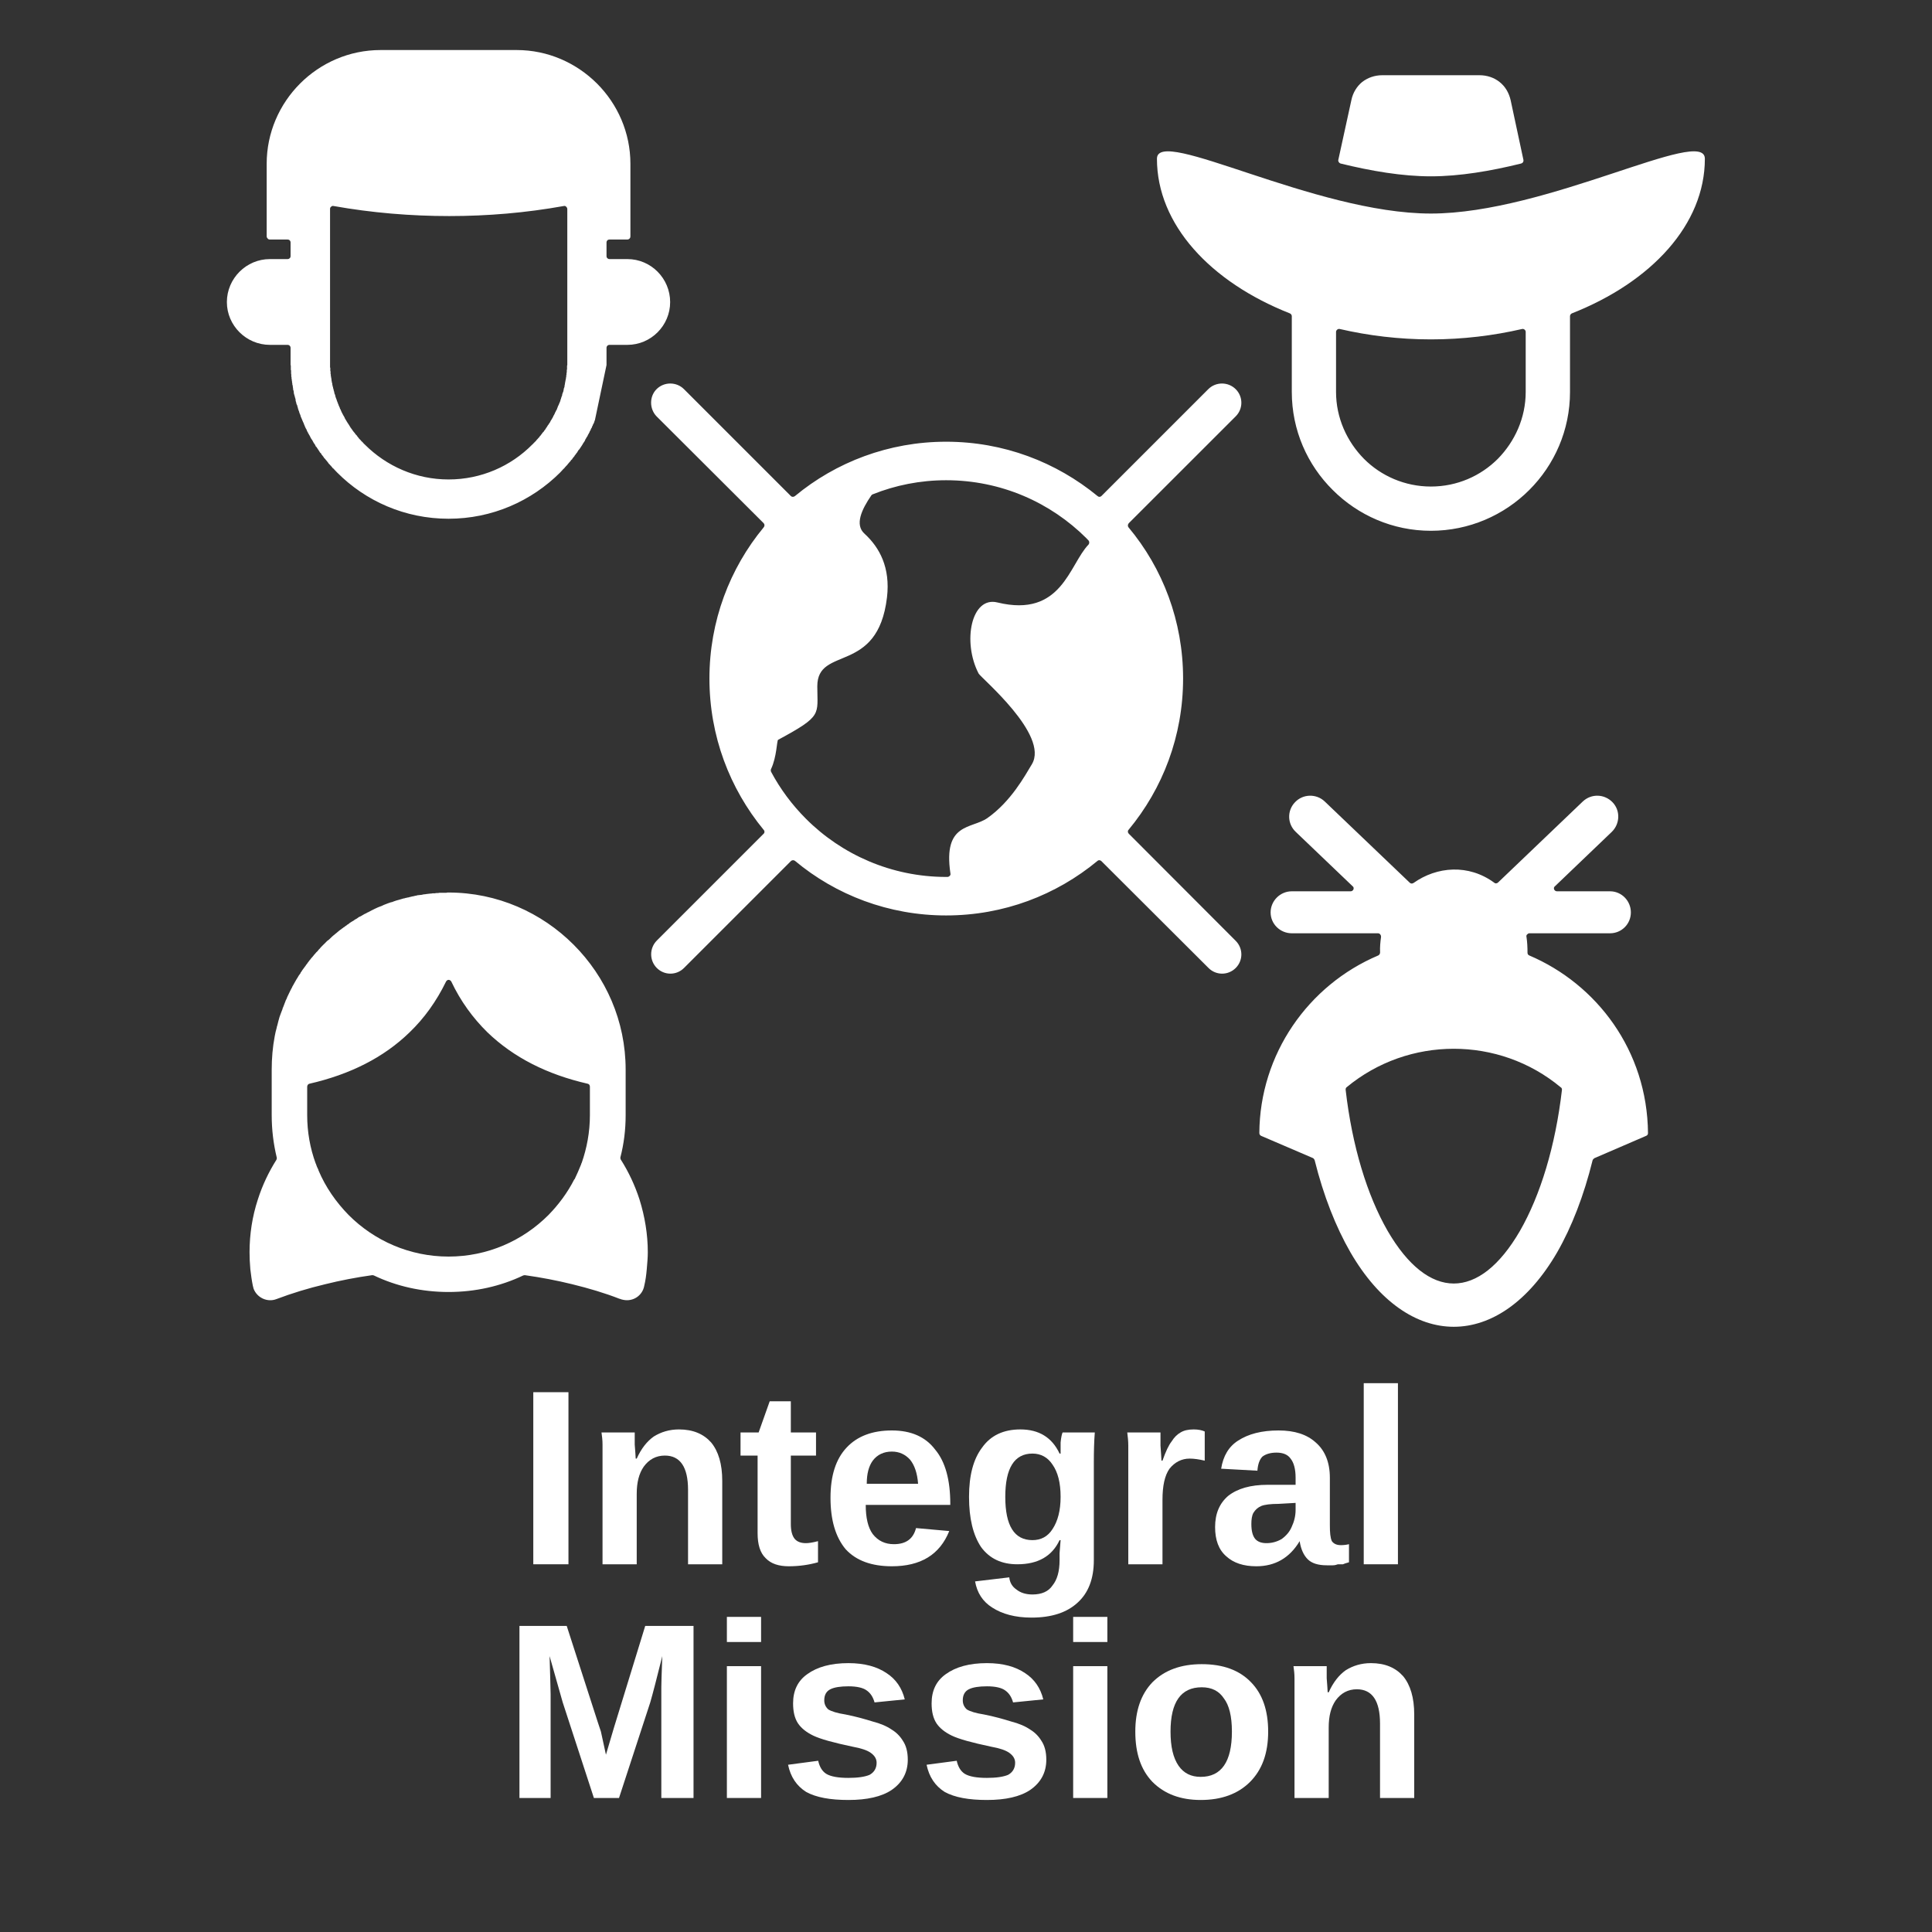 <svg xmlns="http://www.w3.org/2000/svg" xmlns:xlink="http://www.w3.org/1999/xlink" width="40" zoomAndPan="magnify" viewBox="0 0 30 30" height="40" preserveAspectRatio="xMidYMid meet" version="1.0"><rect x="0" y="0" width="30" height="30" fill="#333333" stroke="none"/><defs><g/><clipPath id="ae6796720f"><path d="M 3.523 0.777 L 26.746 0.777 L 26.746 21 L 3.523 21 Z M 3.523 0.777 " clip-rule="nonzero"/></clipPath></defs><g clip-path="url(#ae6796720f)"><path fill="#ffffff" d="M 6.977 3.355 C 7.57 3.355 8.164 3.305 8.754 3.199 C 8.77 3.195 8.781 3.199 8.793 3.211 C 8.801 3.219 8.809 3.23 8.809 3.246 L 8.809 5.629 C 8.809 5.633 8.809 5.641 8.809 5.648 L 8.809 5.652 C 8.809 5.656 8.809 5.66 8.809 5.668 L 8.805 5.68 L 8.805 5.734 L 8.801 5.746 L 8.801 5.781 L 8.797 5.793 L 8.797 5.816 L 8.793 5.828 L 8.793 5.848 L 8.789 5.859 L 8.789 5.875 L 8.785 5.883 L 8.785 5.895 L 8.781 5.906 C 8.781 5.914 8.781 5.922 8.777 5.926 C 8.777 5.934 8.777 5.941 8.773 5.949 L 8.773 5.957 L 8.77 5.973 C 8.77 5.98 8.766 5.984 8.766 5.992 L 8.766 6.004 L 8.758 6.027 L 8.754 6.035 L 8.754 6.047 L 8.75 6.059 L 8.75 6.066 L 8.746 6.082 L 8.742 6.09 L 8.734 6.113 L 8.73 6.121 L 8.73 6.133 L 8.727 6.145 L 8.723 6.152 L 8.711 6.188 L 8.711 6.195 L 8.703 6.207 L 8.703 6.219 L 8.699 6.23 L 8.695 6.238 L 8.691 6.25 L 8.68 6.273 L 8.68 6.277 L 8.664 6.309 L 8.656 6.332 L 8.652 6.34 L 8.648 6.355 L 8.645 6.359 L 8.637 6.375 L 8.633 6.379 L 8.629 6.391 L 8.625 6.398 L 8.617 6.41 L 8.617 6.418 L 8.613 6.422 C 8.613 6.426 8.609 6.434 8.605 6.438 L 8.605 6.441 L 8.594 6.457 C 8.59 6.465 8.59 6.473 8.586 6.477 C 8.582 6.484 8.578 6.492 8.574 6.496 L 8.57 6.508 L 8.562 6.516 L 8.559 6.523 L 8.551 6.535 L 8.547 6.543 L 8.543 6.555 L 8.535 6.562 L 8.531 6.574 L 8.523 6.578 L 8.52 6.59 L 8.512 6.598 L 8.504 6.609 L 8.5 6.617 L 8.492 6.629 L 8.488 6.637 L 8.48 6.645 L 8.477 6.652 L 8.469 6.664 L 8.465 6.672 L 8.457 6.68 L 8.449 6.691 L 8.445 6.699 L 8.422 6.723 L 8.418 6.73 L 8.41 6.742 L 8.402 6.75 L 8.398 6.758 L 8.383 6.773 L 8.375 6.785 L 8.371 6.793 L 8.359 6.801 L 8.355 6.809 L 8.332 6.832 L 8.328 6.84 L 8.281 6.887 C 8.277 6.895 8.27 6.898 8.266 6.902 C 7.934 7.238 7.473 7.445 6.965 7.445 C 6.461 7.445 6 7.238 5.664 6.902 C 5.66 6.898 5.656 6.895 5.648 6.887 L 5.645 6.883 C 5.641 6.879 5.637 6.875 5.633 6.871 L 5.633 6.867 L 5.617 6.855 L 5.613 6.852 L 5.605 6.84 L 5.574 6.809 L 5.57 6.801 L 5.555 6.785 L 5.547 6.773 L 5.543 6.766 L 5.52 6.742 L 5.512 6.73 L 5.508 6.723 L 5.492 6.707 L 5.488 6.699 L 5.48 6.691 L 5.473 6.68 L 5.469 6.672 L 5.461 6.664 L 5.453 6.652 L 5.449 6.645 L 5.441 6.637 L 5.438 6.629 L 5.43 6.617 L 5.426 6.609 L 5.418 6.598 L 5.414 6.59 L 5.406 6.578 L 5.402 6.574 L 5.395 6.562 L 5.391 6.555 L 5.383 6.543 L 5.379 6.535 L 5.371 6.523 L 5.363 6.508 L 5.355 6.496 C 5.352 6.492 5.352 6.484 5.348 6.477 C 5.344 6.473 5.34 6.465 5.336 6.457 C 5.332 6.453 5.328 6.445 5.328 6.441 L 5.324 6.438 C 5.324 6.434 5.32 6.426 5.316 6.422 L 5.316 6.418 L 5.312 6.414 L 5.301 6.391 L 5.297 6.379 L 5.293 6.375 L 5.289 6.359 L 5.285 6.355 L 5.277 6.34 L 5.277 6.332 L 5.27 6.32 L 5.266 6.309 L 5.258 6.293 L 5.254 6.277 L 5.25 6.273 L 5.246 6.258 L 5.242 6.25 L 5.238 6.238 L 5.234 6.23 L 5.223 6.195 L 5.219 6.188 L 5.207 6.152 L 5.207 6.145 L 5.199 6.121 L 5.195 6.113 L 5.191 6.102 L 5.191 6.09 L 5.188 6.082 L 5.184 6.066 L 5.18 6.059 L 5.18 6.047 L 5.176 6.035 L 5.172 6.027 L 5.172 6.016 L 5.164 5.992 C 5.164 5.984 5.164 5.98 5.16 5.973 L 5.16 5.957 L 5.156 5.949 C 5.156 5.941 5.152 5.934 5.152 5.926 C 5.152 5.922 5.148 5.914 5.148 5.906 L 5.148 5.895 L 5.145 5.883 L 5.145 5.875 L 5.141 5.859 L 5.141 5.852 L 5.137 5.836 L 5.137 5.816 L 5.133 5.805 L 5.133 5.77 L 5.129 5.758 L 5.129 5.715 L 5.125 5.703 L 5.125 5.668 C 5.125 5.66 5.125 5.656 5.125 5.652 L 5.125 5.648 C 5.125 5.641 5.125 5.633 5.125 5.629 L 5.125 3.246 C 5.125 3.23 5.129 3.219 5.141 3.211 C 5.152 3.199 5.164 3.195 5.18 3.199 C 5.777 3.305 6.379 3.355 6.977 3.355 Z M 20.816 2.539 C 21.293 2.656 21.773 2.738 22.219 2.738 C 22.664 2.738 23.148 2.656 23.621 2.539 C 23.648 2.531 23.66 2.508 23.656 2.484 L 23.457 1.555 C 23.43 1.438 23.371 1.34 23.285 1.273 C 23.203 1.207 23.094 1.168 22.973 1.168 L 21.465 1.168 C 21.344 1.168 21.238 1.207 21.152 1.273 C 21.07 1.34 21.008 1.438 20.984 1.555 L 20.781 2.484 C 20.777 2.508 20.793 2.531 20.816 2.539 Z M 20.059 6.086 L 20.059 4.91 C 20.059 4.891 20.047 4.875 20.031 4.867 C 18.793 4.379 17.965 3.484 17.965 2.465 C 17.965 1.953 20.41 3.316 22.219 3.316 C 24.027 3.316 26.473 1.953 26.473 2.465 C 26.473 3.484 25.645 4.379 24.406 4.867 C 24.391 4.875 24.379 4.891 24.379 4.91 L 24.379 6.086 C 24.379 6.68 24.137 7.219 23.746 7.609 C 23.355 8 22.812 8.242 22.219 8.242 C 21.625 8.242 21.086 8 20.695 7.609 C 20.301 7.219 20.059 6.68 20.059 6.086 Z M 22.219 5.27 C 21.723 5.27 21.246 5.211 20.805 5.109 C 20.789 5.105 20.777 5.109 20.766 5.117 C 20.754 5.125 20.746 5.141 20.746 5.152 L 20.746 6.086 C 20.746 6.488 20.914 6.855 21.18 7.125 C 21.445 7.391 21.816 7.555 22.219 7.555 C 22.625 7.555 22.992 7.391 23.258 7.125 C 23.523 6.855 23.691 6.488 23.691 6.086 L 23.691 5.152 C 23.691 5.141 23.684 5.125 23.672 5.117 C 23.66 5.109 23.648 5.105 23.633 5.109 C 23.191 5.211 22.715 5.27 22.219 5.27 Z M 19.73 14.168 C 19.73 14.348 19.879 14.492 20.059 14.492 L 21.398 14.492 C 21.414 14.492 21.426 14.5 21.434 14.512 C 21.441 14.52 21.445 14.531 21.445 14.547 C 21.434 14.625 21.426 14.707 21.43 14.789 C 21.43 14.809 21.418 14.828 21.402 14.836 C 20.312 15.297 19.562 16.371 19.555 17.594 C 19.555 17.613 19.566 17.629 19.582 17.637 L 20.391 17.984 C 20.402 17.992 20.41 18.004 20.414 18.016 C 20.551 18.566 20.742 19.051 20.969 19.445 C 21.863 20.988 23.285 20.988 24.18 19.445 C 24.406 19.051 24.594 18.566 24.73 18.016 C 24.734 18.004 24.746 17.992 24.758 17.984 L 25.562 17.637 C 25.582 17.629 25.59 17.613 25.59 17.594 C 25.578 16.312 24.793 15.281 23.746 14.836 C 23.727 14.828 23.719 14.812 23.719 14.793 C 23.719 14.707 23.715 14.625 23.703 14.547 C 23.699 14.535 23.703 14.52 23.711 14.512 C 23.723 14.5 23.734 14.492 23.746 14.492 L 25 14.492 C 25.18 14.492 25.324 14.348 25.324 14.168 C 25.324 13.988 25.18 13.84 25 13.84 L 24.176 13.84 C 24.156 13.84 24.141 13.828 24.133 13.812 C 24.125 13.793 24.129 13.773 24.145 13.762 L 25.027 12.918 C 25.156 12.793 25.164 12.586 25.039 12.457 C 24.914 12.328 24.711 12.32 24.578 12.445 L 23.262 13.703 C 23.246 13.719 23.219 13.723 23.203 13.707 C 22.805 13.414 22.312 13.453 21.949 13.711 C 21.93 13.723 21.906 13.723 21.891 13.707 L 20.57 12.445 C 20.438 12.32 20.23 12.328 20.109 12.457 C 19.984 12.586 19.988 12.793 20.121 12.918 L 21.004 13.762 C 21.02 13.773 21.023 13.793 21.016 13.812 C 21.008 13.828 20.992 13.84 20.973 13.84 L 20.059 13.84 C 19.879 13.84 19.73 13.988 19.73 14.168 Z M 20.91 16.883 C 21.871 16.086 23.277 16.086 24.234 16.883 C 24.25 16.891 24.254 16.906 24.254 16.922 C 24.152 17.801 23.918 18.562 23.602 19.113 C 22.969 20.203 22.18 20.203 21.547 19.113 C 21.23 18.562 20.996 17.801 20.895 16.922 C 20.895 16.906 20.898 16.891 20.91 16.883 Z M 8.906 14.668 C 8.41 14.172 7.723 13.859 6.965 13.859 C 6.953 13.859 6.941 13.859 6.93 13.863 C 6.918 13.863 6.906 13.863 6.895 13.863 C 6.883 13.863 6.871 13.863 6.859 13.863 C 6.848 13.863 6.836 13.863 6.824 13.863 C 6.812 13.867 6.801 13.867 6.789 13.867 C 6.777 13.867 6.766 13.867 6.754 13.871 C 6.742 13.871 6.73 13.871 6.719 13.871 C 6.707 13.875 6.695 13.875 6.688 13.875 C 6.676 13.875 6.664 13.879 6.652 13.879 C 6.641 13.879 6.629 13.883 6.617 13.883 C 6.605 13.887 6.594 13.887 6.582 13.887 C 6.57 13.891 6.559 13.891 6.547 13.895 C 6.535 13.895 6.527 13.898 6.516 13.898 C 6.504 13.898 6.492 13.902 6.48 13.902 C 6.469 13.906 6.457 13.91 6.445 13.91 C 6.438 13.914 6.426 13.914 6.414 13.918 C 6.402 13.918 6.391 13.922 6.379 13.926 C 6.367 13.926 6.359 13.93 6.348 13.934 C 6.336 13.934 6.324 13.938 6.312 13.941 C 6.301 13.941 6.293 13.945 6.281 13.949 C 6.27 13.949 6.258 13.953 6.246 13.957 C 6.215 13.965 6.184 13.977 6.152 13.984 C 6.141 13.988 6.129 13.992 6.117 13.996 C 6.109 14 6.098 14.004 6.086 14.008 C 6.074 14.008 6.066 14.012 6.055 14.016 C 6.043 14.02 6.035 14.023 6.023 14.027 C 6.012 14.031 6.004 14.035 5.992 14.039 C 5.98 14.043 5.969 14.047 5.961 14.051 C 5.949 14.055 5.941 14.062 5.93 14.066 C 5.918 14.07 5.91 14.074 5.898 14.078 C 5.887 14.082 5.879 14.086 5.867 14.09 L 5.809 14.117 C 5.797 14.125 5.785 14.129 5.777 14.133 C 5.758 14.145 5.738 14.152 5.719 14.164 C 5.707 14.168 5.699 14.172 5.688 14.18 C 5.668 14.188 5.648 14.199 5.629 14.211 C 5.621 14.215 5.609 14.223 5.602 14.227 C 5.59 14.23 5.582 14.238 5.57 14.242 C 5.562 14.25 5.551 14.254 5.543 14.262 C 5.535 14.266 5.523 14.273 5.516 14.277 C 5.504 14.285 5.496 14.289 5.488 14.297 C 5.477 14.301 5.469 14.309 5.461 14.312 C 5.449 14.32 5.441 14.324 5.43 14.332 C 5.422 14.34 5.414 14.344 5.406 14.352 C 5.395 14.355 5.387 14.363 5.379 14.371 C 5.367 14.375 5.359 14.383 5.352 14.391 C 5.34 14.395 5.332 14.402 5.324 14.41 C 5.316 14.414 5.305 14.422 5.297 14.43 C 5.289 14.434 5.281 14.441 5.27 14.449 C 5.262 14.457 5.254 14.461 5.246 14.469 C 5.238 14.477 5.227 14.484 5.219 14.492 C 5.211 14.496 5.203 14.504 5.195 14.512 C 5.168 14.531 5.145 14.555 5.121 14.578 C 5.113 14.586 5.105 14.594 5.098 14.598 C 5.086 14.605 5.078 14.613 5.07 14.621 C 5.062 14.629 5.055 14.637 5.047 14.645 C 5.039 14.652 5.031 14.66 5.023 14.668 C 5.016 14.676 5.008 14.684 5 14.691 C 4.992 14.699 4.984 14.707 4.977 14.715 C 4.973 14.723 4.965 14.73 4.957 14.738 C 4.949 14.746 4.941 14.754 4.934 14.766 C 4.926 14.773 4.918 14.781 4.91 14.789 C 4.902 14.797 4.898 14.805 4.891 14.812 C 4.883 14.82 4.875 14.828 4.867 14.84 C 4.859 14.848 4.855 14.855 4.848 14.863 C 4.84 14.871 4.832 14.879 4.824 14.891 C 4.82 14.898 4.812 14.906 4.805 14.914 C 4.797 14.922 4.793 14.934 4.785 14.941 C 4.777 14.949 4.773 14.957 4.766 14.969 C 4.758 14.977 4.75 14.984 4.746 14.996 C 4.738 15.004 4.734 15.012 4.727 15.02 C 4.719 15.031 4.715 15.039 4.707 15.047 C 4.699 15.059 4.695 15.066 4.688 15.074 C 4.684 15.086 4.676 15.094 4.668 15.102 L 4.668 15.109 C 4.656 15.125 4.648 15.137 4.637 15.152 L 4.633 15.16 C 4.629 15.168 4.621 15.176 4.617 15.188 L 4.613 15.191 C 4.598 15.219 4.582 15.246 4.566 15.273 C 4.562 15.281 4.555 15.293 4.551 15.301 C 4.543 15.312 4.539 15.32 4.535 15.332 C 4.531 15.34 4.523 15.352 4.52 15.359 C 4.516 15.371 4.508 15.379 4.504 15.391 C 4.488 15.422 4.477 15.449 4.461 15.48 C 4.457 15.492 4.453 15.5 4.449 15.512 C 4.441 15.523 4.438 15.531 4.434 15.543 C 4.43 15.551 4.426 15.562 4.422 15.574 C 4.414 15.594 4.406 15.613 4.398 15.637 C 4.395 15.645 4.387 15.656 4.387 15.668 C 4.379 15.688 4.371 15.711 4.363 15.73 C 4.355 15.75 4.348 15.773 4.34 15.793 C 4.328 15.836 4.316 15.879 4.305 15.926 C 4.301 15.938 4.297 15.945 4.297 15.957 C 4.285 16 4.273 16.047 4.266 16.09 C 4.234 16.258 4.219 16.434 4.219 16.609 L 4.219 17.316 C 4.219 17.543 4.246 17.762 4.297 17.973 C 4.301 17.984 4.297 17.996 4.293 18.008 C 4.172 18.199 4.074 18.406 4.004 18.625 C 3.918 18.887 3.875 19.164 3.875 19.445 C 3.875 19.527 3.879 19.613 3.887 19.707 C 3.898 19.801 3.91 19.887 3.926 19.965 C 3.93 19.98 3.934 19.996 3.938 20.012 C 3.992 20.152 4.152 20.227 4.293 20.172 C 4.531 20.082 4.785 20.004 5.051 19.941 C 5.285 19.883 5.527 19.836 5.777 19.801 C 5.789 19.801 5.797 19.801 5.805 19.805 C 6.156 19.973 6.551 20.062 6.965 20.062 C 7.379 20.062 7.773 19.973 8.125 19.805 C 8.137 19.801 8.145 19.801 8.152 19.801 C 8.402 19.836 8.648 19.883 8.883 19.941 C 9.141 20.004 9.391 20.078 9.621 20.168 C 9.621 20.168 9.625 20.168 9.625 20.168 C 9.641 20.176 9.66 20.18 9.68 20.184 C 9.832 20.215 9.977 20.117 10.004 19.965 C 10.023 19.887 10.035 19.801 10.043 19.707 C 10.051 19.613 10.059 19.527 10.059 19.445 C 10.059 19.164 10.012 18.887 9.93 18.625 C 9.859 18.406 9.762 18.199 9.641 18.008 C 9.633 17.996 9.633 17.984 9.633 17.973 C 9.688 17.762 9.715 17.543 9.715 17.316 L 9.715 16.609 C 9.715 15.852 9.406 15.168 8.906 14.668 Z M 7.008 15.242 C 7.152 15.547 7.344 15.809 7.57 16.031 C 7.977 16.422 8.496 16.684 9.125 16.828 C 9.148 16.832 9.16 16.852 9.16 16.875 L 9.16 17.316 C 9.16 17.578 9.113 17.828 9.031 18.062 L 9.027 18.066 L 9.023 18.082 C 8.992 18.16 8.957 18.238 8.922 18.312 L 8.918 18.312 C 8.812 18.52 8.676 18.703 8.516 18.867 C 8.117 19.266 7.57 19.512 6.965 19.512 C 6.363 19.512 5.812 19.266 5.414 18.867 C 5.219 18.668 5.055 18.434 4.945 18.172 L 4.945 18.168 L 4.938 18.152 C 4.926 18.129 4.918 18.109 4.91 18.086 L 4.91 18.082 L 4.902 18.066 C 4.816 17.832 4.77 17.578 4.77 17.316 L 4.77 16.875 C 4.77 16.852 4.785 16.832 4.805 16.828 C 5.434 16.684 5.957 16.422 6.359 16.031 C 6.59 15.809 6.777 15.547 6.926 15.242 C 6.934 15.227 6.949 15.215 6.965 15.215 C 6.984 15.215 7 15.227 7.008 15.242 Z M 10.621 6.043 C 10.504 5.926 10.312 5.926 10.195 6.043 C 10.082 6.156 10.082 6.348 10.195 6.465 L 11.859 8.125 C 11.875 8.145 11.875 8.168 11.859 8.188 C 11.332 8.824 11.016 9.645 11.016 10.535 C 11.016 11.43 11.332 12.246 11.859 12.887 C 11.875 12.902 11.875 12.93 11.859 12.945 L 10.199 14.605 C 10.082 14.723 10.082 14.914 10.199 15.031 C 10.316 15.148 10.504 15.148 10.621 15.031 L 12.281 13.371 C 12.297 13.355 12.324 13.352 12.344 13.367 C 12.98 13.898 13.801 14.215 14.691 14.215 C 15.586 14.215 16.402 13.898 17.043 13.367 C 17.059 13.352 17.086 13.355 17.102 13.371 L 18.766 15.031 C 18.883 15.148 19.07 15.148 19.188 15.031 C 19.305 14.914 19.305 14.727 19.188 14.609 L 17.527 12.945 C 17.512 12.93 17.508 12.902 17.523 12.887 C 18.055 12.246 18.371 11.43 18.371 10.535 C 18.371 9.645 18.055 8.824 17.523 8.188 C 17.508 8.168 17.512 8.145 17.527 8.125 L 19.188 6.465 C 19.305 6.348 19.305 6.16 19.188 6.043 C 19.07 5.926 18.879 5.926 18.762 6.043 L 17.102 7.703 C 17.086 7.719 17.059 7.719 17.043 7.703 C 16.402 7.176 15.586 6.859 14.691 6.859 C 13.801 6.859 12.98 7.176 12.344 7.703 C 12.324 7.719 12.297 7.719 12.281 7.703 Z M 13.773 9.277 C 13.828 8.812 13.656 8.5 13.426 8.289 C 13.266 8.148 13.383 7.906 13.531 7.691 C 13.535 7.684 13.543 7.68 13.551 7.676 C 13.902 7.535 14.289 7.457 14.691 7.457 C 15.543 7.457 16.312 7.801 16.871 8.359 C 16.879 8.371 16.891 8.379 16.902 8.391 C 16.918 8.41 16.918 8.438 16.902 8.457 C 16.602 8.766 16.488 9.598 15.488 9.355 C 15.082 9.254 14.941 9.965 15.195 10.457 C 15.227 10.523 16.297 11.41 16.023 11.867 C 15.914 12.047 15.699 12.445 15.332 12.703 C 15.086 12.875 14.641 12.77 14.758 13.562 C 14.762 13.578 14.758 13.59 14.746 13.602 C 14.738 13.609 14.727 13.617 14.711 13.617 C 14.707 13.617 14.699 13.617 14.691 13.617 C 13.844 13.617 13.07 13.27 12.516 12.715 C 12.301 12.5 12.117 12.254 11.973 11.984 C 11.969 11.973 11.965 11.957 11.973 11.941 C 12.062 11.754 12.062 11.5 12.082 11.488 C 12.777 11.113 12.691 11.102 12.691 10.656 C 12.691 10.02 13.629 10.484 13.773 9.277 Z M 6.965 8.055 C 7.641 8.055 8.254 7.781 8.699 7.336 C 8.707 7.328 8.711 7.32 8.719 7.316 L 8.719 7.312 C 8.727 7.309 8.73 7.301 8.738 7.293 L 8.766 7.266 L 8.777 7.25 L 8.781 7.25 C 8.785 7.242 8.789 7.238 8.797 7.23 L 8.809 7.219 L 8.816 7.207 L 8.824 7.199 L 8.836 7.184 L 8.855 7.164 L 8.871 7.141 L 8.883 7.133 L 8.891 7.117 L 8.898 7.109 L 8.91 7.094 L 8.918 7.086 L 8.926 7.07 L 8.934 7.062 L 8.945 7.047 L 8.953 7.035 L 8.961 7.027 L 8.969 7.012 L 8.984 6.988 L 8.996 6.977 L 9.043 6.906 L 9.051 6.891 L 9.082 6.844 L 9.086 6.832 L 9.094 6.816 L 9.102 6.805 L 9.109 6.789 L 9.117 6.781 L 9.125 6.766 L 9.129 6.754 L 9.137 6.742 L 9.145 6.727 L 9.152 6.715 L 9.156 6.703 L 9.164 6.688 L 9.172 6.676 L 9.176 6.66 L 9.191 6.637 L 9.195 6.621 L 9.203 6.609 L 9.207 6.594 L 9.215 6.582 C 9.219 6.574 9.223 6.562 9.227 6.555 C 9.23 6.547 9.23 6.539 9.234 6.531 C 9.238 6.527 9.238 6.527 9.238 6.523 L 9.418 5.668 C 9.418 5.664 9.418 5.66 9.418 5.66 C 9.418 5.652 9.418 5.645 9.418 5.637 C 9.418 5.637 9.418 5.633 9.418 5.633 C 9.418 5.621 9.418 5.613 9.418 5.605 L 9.418 5.402 C 9.418 5.375 9.438 5.355 9.465 5.355 L 9.742 5.355 C 10.109 5.355 10.406 5.055 10.406 4.691 C 10.406 4.324 10.109 4.023 9.742 4.023 L 9.465 4.023 C 9.438 4.023 9.418 4.004 9.418 3.977 L 9.418 3.766 C 9.418 3.738 9.438 3.719 9.465 3.719 L 9.742 3.719 C 9.754 3.719 9.766 3.715 9.777 3.703 C 9.785 3.695 9.789 3.684 9.789 3.672 L 9.789 2.543 C 9.789 2.059 9.59 1.617 9.27 1.297 C 8.949 0.977 8.508 0.777 8.023 0.777 L 5.91 0.777 C 5.422 0.777 4.98 0.977 4.66 1.297 C 4.34 1.617 4.141 2.059 4.141 2.543 L 4.141 3.672 C 4.141 3.684 4.148 3.695 4.156 3.703 C 4.164 3.715 4.176 3.719 4.188 3.719 C 4.188 3.719 4.191 3.719 4.191 3.719 L 4.465 3.719 C 4.492 3.719 4.512 3.738 4.512 3.766 L 4.512 3.977 C 4.512 4.004 4.492 4.023 4.465 4.023 L 4.191 4.023 C 3.824 4.023 3.523 4.324 3.523 4.691 C 3.523 5.055 3.824 5.355 4.191 5.355 L 4.465 5.355 C 4.492 5.355 4.512 5.375 4.512 5.402 L 4.512 5.605 C 4.512 5.613 4.512 5.621 4.512 5.633 L 4.512 5.664 L 4.516 5.68 L 4.516 5.742 L 4.52 5.754 L 4.52 5.801 L 4.523 5.816 L 4.523 5.848 L 4.527 5.859 L 4.527 5.879 L 4.531 5.895 L 4.531 5.906 L 4.535 5.926 L 4.535 5.938 L 4.539 5.953 L 4.539 5.969 L 4.543 5.98 L 4.547 6 L 4.547 6.012 L 4.551 6.027 L 4.551 6.043 L 4.555 6.059 L 4.559 6.07 L 4.562 6.086 L 4.562 6.102 L 4.57 6.133 L 4.574 6.145 L 4.582 6.176 L 4.586 6.188 L 4.59 6.203 L 4.59 6.219 L 4.594 6.234 L 4.598 6.246 L 4.605 6.277 L 4.613 6.289 L 4.621 6.32 L 4.625 6.332 L 4.629 6.352 L 4.633 6.359 L 4.637 6.375 L 4.645 6.391 L 4.645 6.398 C 4.648 6.406 4.652 6.41 4.652 6.418 C 4.656 6.426 4.66 6.434 4.664 6.445 C 4.664 6.449 4.668 6.457 4.668 6.461 L 4.672 6.473 C 4.676 6.48 4.68 6.492 4.684 6.5 C 4.688 6.508 4.691 6.52 4.695 6.527 C 4.699 6.535 4.703 6.547 4.707 6.555 C 4.711 6.562 4.715 6.57 4.719 6.582 L 4.723 6.594 L 4.73 6.609 L 4.734 6.621 L 4.742 6.637 L 4.746 6.648 L 4.754 6.66 L 4.762 6.676 L 4.766 6.688 L 4.773 6.703 L 4.781 6.715 L 4.785 6.727 L 4.793 6.738 L 4.801 6.754 L 4.809 6.766 L 4.828 6.805 L 4.852 6.84 L 4.859 6.855 L 4.867 6.867 L 4.871 6.879 L 4.883 6.891 L 4.891 6.906 L 4.898 6.918 L 4.902 6.93 L 4.914 6.941 L 4.961 7.012 L 4.969 7.027 L 4.98 7.035 L 4.988 7.047 L 4.996 7.062 L 5.004 7.07 L 5.016 7.086 L 5.023 7.094 L 5.031 7.109 L 5.051 7.129 L 5.059 7.141 L 5.07 7.152 L 5.078 7.164 L 5.09 7.176 L 5.094 7.184 L 5.105 7.199 L 5.125 7.219 L 5.133 7.23 L 5.137 7.23 C 5.141 7.238 5.145 7.242 5.152 7.25 C 5.156 7.254 5.16 7.258 5.164 7.266 L 5.172 7.273 L 5.184 7.281 L 5.191 7.293 C 5.191 7.293 5.191 7.293 5.195 7.293 C 5.199 7.301 5.207 7.309 5.211 7.312 L 5.215 7.316 C 5.219 7.32 5.227 7.328 5.234 7.336 C 5.676 7.781 6.289 8.055 6.965 8.055 Z M 6.965 8.055 " fill-opacity="1" fill-rule="evenodd"/></g><g fill="#ffffff" fill-opacity="1"><g transform="translate(8.015, 24.29)"><g><path d="M 0.266 0 L 0.266 -2.672 L 0.812 -2.672 L 0.812 0 Z M 0.266 0 "/></g></g></g><g fill="#ffffff" fill-opacity="1"><g transform="translate(9.09, 24.29)"><g><path d="M 1.594 0 L 1.594 -1.156 C 1.594 -1.508 1.473 -1.688 1.234 -1.688 C 1.098 -1.688 0.988 -1.629 0.906 -1.516 C 0.832 -1.41 0.797 -1.27 0.797 -1.094 L 0.797 0 L 0.266 0 L 0.266 -1.594 C 0.266 -1.695 0.266 -1.785 0.266 -1.859 C 0.266 -1.93 0.258 -1.992 0.25 -2.047 L 0.766 -2.047 C 0.766 -2.023 0.766 -1.961 0.766 -1.859 C 0.773 -1.754 0.781 -1.68 0.781 -1.641 L 0.797 -1.641 C 0.867 -1.797 0.957 -1.91 1.062 -1.984 C 1.176 -2.055 1.305 -2.094 1.453 -2.094 C 1.672 -2.094 1.836 -2.023 1.953 -1.891 C 2.066 -1.754 2.125 -1.555 2.125 -1.297 L 2.125 0 Z M 1.594 0 "/></g></g></g><g fill="#ffffff" fill-opacity="1"><g transform="translate(11.452, 24.29)"><g><path d="M 0.797 0.031 C 0.641 0.031 0.52 -0.008 0.438 -0.094 C 0.352 -0.176 0.312 -0.305 0.312 -0.484 L 0.312 -1.688 L 0.047 -1.688 L 0.047 -2.047 L 0.328 -2.047 L 0.5 -2.531 L 0.828 -2.531 L 0.828 -2.047 L 1.219 -2.047 L 1.219 -1.688 L 0.828 -1.688 L 0.828 -0.625 C 0.828 -0.52 0.848 -0.441 0.891 -0.391 C 0.93 -0.348 0.988 -0.328 1.062 -0.328 C 1.102 -0.328 1.164 -0.336 1.25 -0.359 L 1.25 -0.031 C 1.113 0.008 0.961 0.031 0.797 0.031 Z M 0.797 0.031 "/></g></g></g><g fill="#ffffff" fill-opacity="1"><g transform="translate(12.74, 24.29)"><g><path d="M 1.109 0.031 C 0.797 0.031 0.555 -0.055 0.391 -0.234 C 0.234 -0.422 0.156 -0.688 0.156 -1.031 C 0.156 -1.375 0.238 -1.633 0.406 -1.812 C 0.57 -1.988 0.805 -2.078 1.109 -2.078 C 1.41 -2.078 1.633 -1.977 1.781 -1.781 C 1.938 -1.594 2.016 -1.312 2.016 -0.938 L 2.016 -0.922 L 0.703 -0.922 C 0.703 -0.723 0.738 -0.57 0.812 -0.469 C 0.895 -0.363 1.004 -0.312 1.141 -0.312 C 1.328 -0.312 1.441 -0.395 1.484 -0.562 L 2 -0.516 C 1.852 -0.148 1.555 0.031 1.109 0.031 Z M 1.109 -1.75 C 0.984 -1.75 0.883 -1.703 0.812 -1.609 C 0.75 -1.523 0.719 -1.406 0.719 -1.25 L 1.516 -1.25 C 1.504 -1.414 1.461 -1.539 1.391 -1.625 C 1.316 -1.707 1.223 -1.75 1.109 -1.75 Z M 1.109 -1.75 "/></g></g></g><g fill="#ffffff" fill-opacity="1"><g transform="translate(14.891, 24.29)"><g><path d="M 1.125 0.828 C 0.875 0.828 0.672 0.773 0.516 0.672 C 0.367 0.578 0.281 0.441 0.25 0.266 L 0.781 0.203 C 0.789 0.285 0.828 0.348 0.891 0.391 C 0.953 0.441 1.035 0.469 1.141 0.469 C 1.285 0.469 1.391 0.422 1.453 0.328 C 1.523 0.242 1.562 0.113 1.562 -0.062 L 1.562 -0.172 L 1.578 -0.375 L 1.562 -0.375 C 1.445 -0.125 1.227 0 0.906 0 C 0.664 0 0.477 -0.086 0.344 -0.266 C 0.219 -0.453 0.156 -0.711 0.156 -1.047 C 0.156 -1.379 0.223 -1.633 0.359 -1.812 C 0.492 -2 0.691 -2.094 0.953 -2.094 C 1.242 -2.094 1.445 -1.969 1.562 -1.719 L 1.578 -1.719 C 1.578 -1.758 1.578 -1.816 1.578 -1.891 C 1.586 -1.973 1.598 -2.023 1.609 -2.047 L 2.109 -2.047 C 2.098 -1.91 2.094 -1.754 2.094 -1.578 L 2.094 -0.062 C 2.094 0.227 2.008 0.445 1.844 0.594 C 1.676 0.75 1.438 0.828 1.125 0.828 Z M 1.578 -1.047 C 1.578 -1.266 1.535 -1.43 1.453 -1.547 C 1.379 -1.66 1.273 -1.719 1.141 -1.719 C 0.859 -1.719 0.719 -1.492 0.719 -1.047 C 0.719 -0.598 0.859 -0.375 1.141 -0.375 C 1.273 -0.375 1.379 -0.43 1.453 -0.547 C 1.535 -0.672 1.578 -0.836 1.578 -1.047 Z M 1.578 -1.047 "/></g></g></g><g fill="#ffffff" fill-opacity="1"><g transform="translate(17.254, 24.29)"><g><path d="M 0.266 0 L 0.266 -1.562 C 0.266 -1.676 0.266 -1.77 0.266 -1.844 C 0.266 -1.914 0.258 -1.984 0.25 -2.047 L 0.766 -2.047 C 0.766 -2.023 0.766 -1.957 0.766 -1.844 C 0.773 -1.727 0.781 -1.648 0.781 -1.609 L 0.797 -1.609 C 0.848 -1.754 0.895 -1.852 0.938 -1.906 C 0.977 -1.969 1.023 -2.016 1.078 -2.047 C 1.129 -2.078 1.195 -2.094 1.281 -2.094 C 1.352 -2.094 1.41 -2.082 1.453 -2.062 L 1.453 -1.609 C 1.367 -1.629 1.289 -1.641 1.219 -1.641 C 1.094 -1.641 0.988 -1.586 0.906 -1.484 C 0.832 -1.379 0.797 -1.219 0.797 -1 L 0.797 0 Z M 0.266 0 "/></g></g></g><g fill="#ffffff" fill-opacity="1"><g transform="translate(18.759, 24.29)"><g><path d="M 0.75 0.031 C 0.551 0.031 0.395 -0.02 0.281 -0.125 C 0.164 -0.227 0.109 -0.379 0.109 -0.578 C 0.109 -0.785 0.176 -0.945 0.312 -1.062 C 0.457 -1.176 0.66 -1.234 0.922 -1.234 L 1.359 -1.234 L 1.359 -1.344 C 1.359 -1.477 1.332 -1.578 1.281 -1.641 C 1.238 -1.703 1.164 -1.734 1.062 -1.734 C 0.969 -1.734 0.895 -1.711 0.844 -1.672 C 0.801 -1.629 0.773 -1.555 0.766 -1.453 L 0.203 -1.484 C 0.234 -1.68 0.32 -1.828 0.469 -1.922 C 0.625 -2.023 0.832 -2.078 1.094 -2.078 C 1.344 -2.078 1.535 -2.016 1.672 -1.891 C 1.816 -1.766 1.891 -1.582 1.891 -1.344 L 1.891 -0.609 C 1.891 -0.492 1.898 -0.41 1.922 -0.359 C 1.953 -0.316 2 -0.297 2.062 -0.297 C 2.102 -0.297 2.145 -0.301 2.188 -0.312 L 2.188 -0.031 C 2.145 -0.02 2.113 -0.008 2.094 0 C 2.07 0 2.047 0 2.016 0 C 1.992 0.008 1.969 0.016 1.938 0.016 C 1.906 0.016 1.875 0.016 1.844 0.016 C 1.707 0.016 1.609 -0.016 1.547 -0.078 C 1.484 -0.141 1.441 -0.234 1.422 -0.359 C 1.266 -0.098 1.039 0.031 0.75 0.031 Z M 1.359 -0.953 L 1.094 -0.938 C 0.969 -0.938 0.879 -0.926 0.828 -0.906 C 0.773 -0.883 0.734 -0.848 0.703 -0.797 C 0.68 -0.754 0.672 -0.695 0.672 -0.625 C 0.672 -0.52 0.691 -0.441 0.734 -0.391 C 0.773 -0.348 0.832 -0.328 0.906 -0.328 C 0.988 -0.328 1.066 -0.348 1.141 -0.391 C 1.211 -0.441 1.266 -0.504 1.297 -0.578 C 1.336 -0.66 1.359 -0.75 1.359 -0.844 Z M 1.359 -0.953 "/></g></g></g><g fill="#ffffff" fill-opacity="1"><g transform="translate(20.91, 24.29)"><g><path d="M 0.266 0 L 0.266 -2.812 L 0.797 -2.812 L 0.797 0 Z M 0.266 0 "/></g></g></g><g fill="#ffffff" fill-opacity="1"><g transform="translate(7.8, 27.919)"><g><path d="M 2.469 0 L 2.469 -1.609 C 2.469 -1.648 2.469 -1.688 2.469 -1.719 C 2.469 -1.758 2.473 -1.922 2.484 -2.203 C 2.398 -1.859 2.336 -1.617 2.297 -1.484 L 1.812 0 L 1.422 0 L 0.938 -1.484 L 0.734 -2.203 C 0.742 -1.898 0.75 -1.703 0.75 -1.609 L 0.75 0 L 0.266 0 L 0.266 -2.672 L 1 -2.672 L 1.484 -1.172 L 1.531 -1.031 L 1.609 -0.672 L 1.734 -1.094 L 2.219 -2.672 L 2.969 -2.672 L 2.969 0 Z M 2.469 0 "/></g></g></g><g fill="#ffffff" fill-opacity="1"><g transform="translate(11.021, 27.919)"><g><path d="M 0.266 -2.422 L 0.266 -2.812 L 0.797 -2.812 L 0.797 -2.422 Z M 0.266 0 L 0.266 -2.047 L 0.797 -2.047 L 0.797 0 Z M 0.266 0 "/></g></g></g><g fill="#ffffff" fill-opacity="1"><g transform="translate(12.096, 27.919)"><g><path d="M 2 -0.594 C 2 -0.395 1.914 -0.238 1.75 -0.125 C 1.594 -0.02 1.367 0.031 1.078 0.031 C 0.797 0.031 0.578 -0.008 0.422 -0.094 C 0.273 -0.188 0.18 -0.328 0.141 -0.516 L 0.609 -0.578 C 0.629 -0.484 0.672 -0.414 0.734 -0.375 C 0.805 -0.332 0.922 -0.312 1.078 -0.312 C 1.223 -0.312 1.332 -0.328 1.406 -0.359 C 1.477 -0.398 1.516 -0.461 1.516 -0.547 C 1.516 -0.609 1.484 -0.66 1.422 -0.703 C 1.367 -0.742 1.273 -0.773 1.141 -0.797 C 0.848 -0.859 0.645 -0.914 0.531 -0.969 C 0.426 -1.02 0.348 -1.082 0.297 -1.156 C 0.242 -1.238 0.219 -1.344 0.219 -1.469 C 0.219 -1.664 0.289 -1.816 0.438 -1.922 C 0.594 -2.035 0.805 -2.094 1.078 -2.094 C 1.328 -2.094 1.523 -2.039 1.672 -1.938 C 1.816 -1.844 1.91 -1.707 1.953 -1.531 L 1.484 -1.484 C 1.461 -1.566 1.422 -1.629 1.359 -1.672 C 1.305 -1.711 1.211 -1.734 1.078 -1.734 C 0.953 -1.734 0.859 -1.719 0.797 -1.688 C 0.734 -1.656 0.703 -1.598 0.703 -1.516 C 0.703 -1.461 0.723 -1.414 0.766 -1.375 C 0.816 -1.344 0.906 -1.316 1.031 -1.297 C 1.188 -1.266 1.328 -1.227 1.453 -1.188 C 1.578 -1.156 1.676 -1.113 1.75 -1.062 C 1.82 -1.02 1.879 -0.961 1.922 -0.891 C 1.973 -0.816 2 -0.719 2 -0.594 Z M 2 -0.594 "/></g></g></g><g fill="#ffffff" fill-opacity="1"><g transform="translate(14.247, 27.919)"><g><path d="M 2 -0.594 C 2 -0.395 1.914 -0.238 1.75 -0.125 C 1.594 -0.02 1.367 0.031 1.078 0.031 C 0.797 0.031 0.578 -0.008 0.422 -0.094 C 0.273 -0.188 0.18 -0.328 0.141 -0.516 L 0.609 -0.578 C 0.629 -0.484 0.672 -0.414 0.734 -0.375 C 0.805 -0.332 0.922 -0.312 1.078 -0.312 C 1.223 -0.312 1.332 -0.328 1.406 -0.359 C 1.477 -0.398 1.516 -0.461 1.516 -0.547 C 1.516 -0.609 1.484 -0.66 1.422 -0.703 C 1.367 -0.742 1.273 -0.773 1.141 -0.797 C 0.848 -0.859 0.645 -0.914 0.531 -0.969 C 0.426 -1.02 0.348 -1.082 0.297 -1.156 C 0.242 -1.238 0.219 -1.344 0.219 -1.469 C 0.219 -1.664 0.289 -1.816 0.438 -1.922 C 0.594 -2.035 0.805 -2.094 1.078 -2.094 C 1.328 -2.094 1.523 -2.039 1.672 -1.938 C 1.816 -1.844 1.91 -1.707 1.953 -1.531 L 1.484 -1.484 C 1.461 -1.566 1.422 -1.629 1.359 -1.672 C 1.305 -1.711 1.211 -1.734 1.078 -1.734 C 0.953 -1.734 0.859 -1.719 0.797 -1.688 C 0.734 -1.656 0.703 -1.598 0.703 -1.516 C 0.703 -1.461 0.723 -1.414 0.766 -1.375 C 0.816 -1.344 0.906 -1.316 1.031 -1.297 C 1.188 -1.266 1.328 -1.227 1.453 -1.188 C 1.578 -1.156 1.676 -1.113 1.75 -1.062 C 1.82 -1.02 1.879 -0.961 1.922 -0.891 C 1.973 -0.816 2 -0.719 2 -0.594 Z M 2 -0.594 "/></g></g></g><g fill="#ffffff" fill-opacity="1"><g transform="translate(16.398, 27.919)"><g><path d="M 0.266 -2.422 L 0.266 -2.812 L 0.797 -2.812 L 0.797 -2.422 Z M 0.266 0 L 0.266 -2.047 L 0.797 -2.047 L 0.797 0 Z M 0.266 0 "/></g></g></g><g fill="#ffffff" fill-opacity="1"><g transform="translate(17.473, 27.919)"><g><path d="M 2.219 -1.031 C 2.219 -0.695 2.125 -0.438 1.938 -0.25 C 1.75 -0.062 1.492 0.031 1.172 0.031 C 0.859 0.031 0.609 -0.062 0.422 -0.25 C 0.242 -0.438 0.156 -0.695 0.156 -1.031 C 0.156 -1.352 0.242 -1.609 0.422 -1.797 C 0.609 -1.984 0.863 -2.078 1.188 -2.078 C 1.52 -2.078 1.773 -1.984 1.953 -1.797 C 2.129 -1.617 2.219 -1.363 2.219 -1.031 Z M 1.656 -1.031 C 1.656 -1.27 1.613 -1.441 1.531 -1.547 C 1.457 -1.66 1.344 -1.719 1.188 -1.719 C 0.863 -1.719 0.703 -1.488 0.703 -1.031 C 0.703 -0.801 0.742 -0.625 0.828 -0.5 C 0.91 -0.383 1.023 -0.328 1.172 -0.328 C 1.492 -0.328 1.656 -0.562 1.656 -1.031 Z M 1.656 -1.031 "/></g></g></g><g fill="#ffffff" fill-opacity="1"><g transform="translate(19.835, 27.919)"><g><path d="M 1.594 0 L 1.594 -1.156 C 1.594 -1.508 1.473 -1.688 1.234 -1.688 C 1.098 -1.688 0.988 -1.629 0.906 -1.516 C 0.832 -1.41 0.797 -1.27 0.797 -1.094 L 0.797 0 L 0.266 0 L 0.266 -1.594 C 0.266 -1.695 0.266 -1.785 0.266 -1.859 C 0.266 -1.93 0.258 -1.992 0.25 -2.047 L 0.766 -2.047 C 0.766 -2.023 0.766 -1.961 0.766 -1.859 C 0.773 -1.754 0.781 -1.68 0.781 -1.641 L 0.797 -1.641 C 0.867 -1.797 0.957 -1.91 1.062 -1.984 C 1.176 -2.055 1.305 -2.094 1.453 -2.094 C 1.672 -2.094 1.836 -2.023 1.953 -1.891 C 2.066 -1.754 2.125 -1.555 2.125 -1.297 L 2.125 0 Z M 1.594 0 "/></g></g></g></svg>